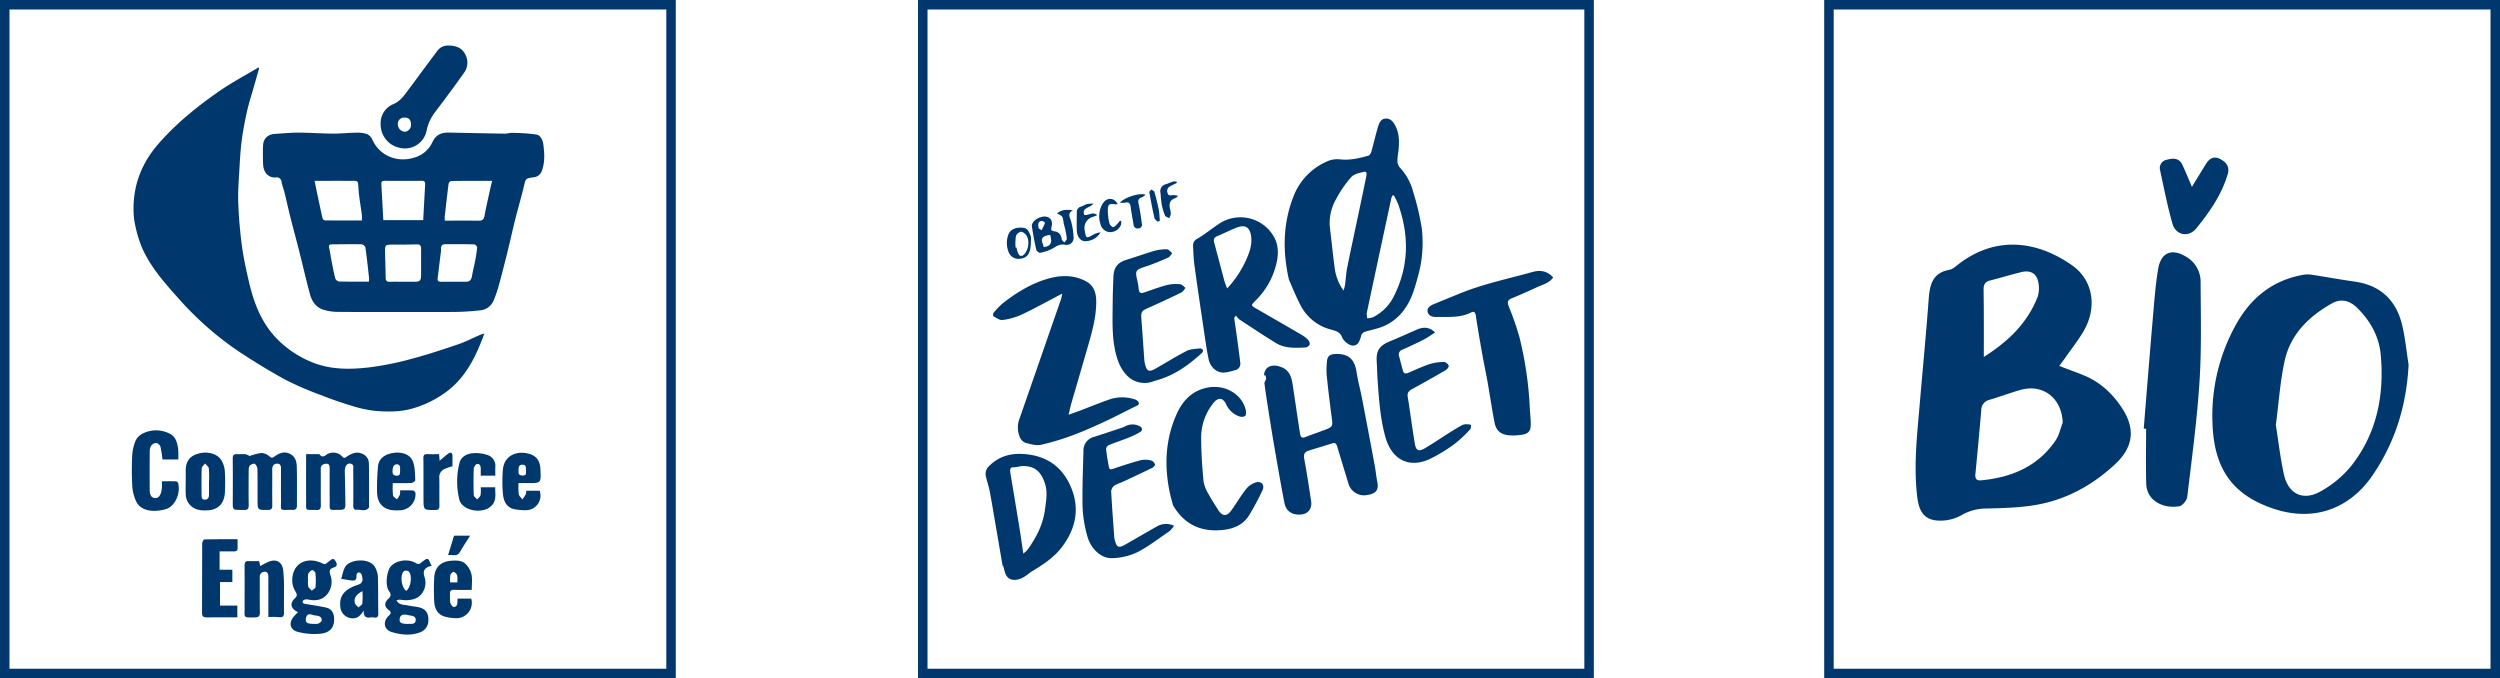 <svg xmlns="http://www.w3.org/2000/svg" xmlns:xlink="http://www.w3.org/1999/xlink" width="1053.999" height="285.938" viewBox="0 0 1053.999 285.938"><defs><clipPath id="clip-path"><rect id="Rectangle_157" data-name="Rectangle 157" width="207.838" height="153.073" fill="#00386e"></rect></clipPath><clipPath id="clip-path-2"><rect id="Rectangle_159" data-name="Rectangle 159" width="173.879" height="248.375" fill="#00386e"></rect></clipPath></defs><g id="Groupe_258" data-name="Groupe 258" transform="translate(-434.58 -735.543)"><g id="JnmxkQ.tif" transform="matrix(0.966, -0.259, 0.259, 0.966, 820.925, 838.497)"><g id="Groupe_26" data-name="Groupe 26" transform="translate(0 0)"><path id="Trac&#xE9;_28" data-name="Trac&#xE9; 28" d="M0,55.134c.5-12.156,3.562-23.3,10.752-33.149A26.324,26.324,0,0,1,29.444,11a10.8,10.8,0,0,1,4.817.828c3.792,1.4,7.71,1.536,11.65,1.469.58-.01,1.322-.8,1.685-1.4,1.737-2.906,3.3-5.917,5.064-8.805C53.648,1.473,54.816-.467,57.073.1c2.22.559,2.874,2.677,3.2,4.744.566,3.6-.506,6.93-1.779,10.217a23.583,23.583,0,0,0-1.323,3.432,4.593,4.593,0,0,0,.153,2.925,23.543,23.543,0,0,1,2.848,11.328,110.818,110.818,0,0,1-.458,15.85,52.3,52.3,0,0,1-6.955,19.5c-2.579,4.424-5.177,8.826-9.355,12.012a20.672,20.672,0,0,1-11.879,4.475c-2.125.088-4.259-.033-6.385.052a3.026,3.026,0,0,0-1.544.754c-.312.246-.419.738-.666,1.085-.964,1.355-1.845,2.91-3.9,2.518-1.56-.3-3.491-2.793-3.672-4.675-.222-2.309-1.985-3.31-3.679-4.3A19.922,19.922,0,0,1,1.96,66.9C1.061,63.037.637,59.061,0,55.134Zm51.914-22.91-.556-.069a5.818,5.818,0,0,0-.754.937Q39.334,55.064,28.115,77.061a8.536,8.536,0,0,0-.446,2.332,8.62,8.62,0,0,0,2.453.191A19.467,19.467,0,0,0,40.7,73.563C50.31,62.956,53.833,50.351,52.72,36.282A34.241,34.241,0,0,0,51.914,32.224ZM21.077,65.545c.535-.973.977-1.63,1.275-2.347.916-2.2,1.628-4.5,2.687-6.633,3.887-7.814,7.886-15.571,11.835-23.353,1.974-3.89,3.947-7.779,5.881-11.688.393-.795.995-2.087-.469-2.14-1.953-.069-4.321-.158-5.81.824a48.607,48.607,0,0,0-8.522,7.3A20.088,20.088,0,0,0,22.32,38.679c-.758,5.66-1.765,11.287-2.438,16.956A20.127,20.127,0,0,0,21.077,65.545Z" transform="translate(147.817 0)" fill="#00386e"></path><path id="Trac&#xE9;_29" data-name="Trac&#xE9; 29" d="M33.035,7.648c-6.641,1.481-12.712,3-18.855,4.127a28.143,28.143,0,0,1-8.289.094C4.7,11.727,3.621,10.351,2.6,9.415c-.183-.168.009-1.168.308-1.369a30.482,30.482,0,0,1,4.988-3C14.5,2.251,21.369.184,28.564.01c5.69-.138,11.168,1.105,15.53,5.239,3.02,2.862,2.8,6.312,1.775,9.929-1.878,6.664-5.54,12.439-9.055,18.285-4,6.652-8.053,13.272-12.063,19.918-.727,1.205-1.357,2.468-2.345,4.277,2.086-.176,3.726-.292,5.362-.457,4.463-.449,8.917-1.05,13.39-1.339a16.948,16.948,0,0,1,9.5,2.516,3.42,3.42,0,0,1,1.355,1.189c.423.8.585,1.6-.8,1.862-4.816.919-9.595,2.044-14.423,2.888-4.845.847-9.713,1.655-14.606,2.107a103.479,103.479,0,0,1-14.333.451C5.79,66.778,3.7,65.461,1.8,64.381A4.189,4.189,0,0,1,.169,61.738,10.462,10.462,0,0,1,2.145,53.7Q13.89,36.428,25.6,19.129c2.144-3.162,4.308-6.311,6.438-9.482A19.487,19.487,0,0,0,33.035,7.648Z" transform="translate(20.938 28.401)" fill="#00386e"></path><path id="Trac&#xE9;_30" data-name="Trac&#xE9; 30" d="M5.633,3.1c1.108-3.5,4.487-4.1,8.009-1.489,3.145,2.329,2.964,5.57,2.591,8.886-.578,5.136-1.177,10.27-1.761,15.406q-.292,2.568-.549,5.14c-.126,1.271.4,1.793,1.732,1.649,2.87-.311,5.752-.513,8.626-.785,3.7-.35,3.838-.592,4.3-4.137.791-6.032,1.644-12.059,2.616-18.064a32.085,32.085,0,0,1,1.664-5.639c.645-1.792,1.932-2.391,3.8-2,5.687,1.178,7.68,4.166,7.012,9.92-.418,3.607-.365,7.267-.626,10.9Q42.013,37.359,40.876,51.83c-.181,2.328-.594,4.64-.735,6.969-.25,4.122-2.548,4.708-6.4,4.128a6.87,6.87,0,0,1-5.553-6.7q-.266-8.134-.529-16.268c-.033-1.039-.27-1.82-1.57-1.766-3.513.147-7.028.233-10.54.388-1.753.077-2.5.928-2.643,2.816-.473,6.018-1.149,12.021-1.82,18.022-.363,3.245-2.709,4.93-5.77,4.295C1.724,62.973-.24,60.738.023,57.1c.6-8.294,1.365-16.577,2.12-24.859.475-5.211,1.039-10.415,1.59-15.62.363-3.429.724-6.86,1.213-10.272.085-.6.917-1.05,1.19-1.664a4.2,4.2,0,0,0,.038-1.577Z" transform="translate(121.59 88.303)" fill="#00386e"></path><path id="Trac&#xE9;_31" data-name="Trac&#xE9; 31" d="M14.916,40.82c-.272,2.309-.524,4.621-.818,6.927-.5,3.96-.989,7.922-1.571,11.871A2.752,2.752,0,0,1,9.45,62.175a22.757,22.757,0,0,1-4.6-.2c-3.04-.727-5.044-3.666-4.836-7.225C.252,50.7.757,46.66,1.221,42.625,2.266,33.514,3.31,24.4,4.457,15.3c.353-2.8.992-5.562,1.588-8.322a3.106,3.106,0,0,1,2.59-2.45C12.095,3.548,15.4,2.047,18.822.905a16.24,16.24,0,0,1,20.9,10.364c1.309,3.951.505,7.68-1.265,11.233A32.165,32.165,0,0,1,25.494,36.1c-2.459,1.432-2.458,1.444-.41,3.491C30.2,44.705,35.323,49.8,40.412,54.937a12.827,12.827,0,0,1,2.147,2.752,2.6,2.6,0,0,1,.231,2.182,2.444,2.444,0,0,1-2.106.756c-4.135-.938-8.412-1.775-11.483-5.012-4.245-4.476-8.319-9.115-12.423-13.723a6.955,6.955,0,0,1-.848-1.855Zm.341-12.775A43.934,43.934,0,0,0,25.7,19.009c2.18-2.623,4.248-5.366,4.9-8.794.607-3.2.263-6.427-4.741-5.907-2.987.31-5.937.965-8.917,1.365-1.465.2-1.945.91-1.936,2.337.032,5.5-.032,11-.028,16.5C14.98,25.525,15.133,26.539,15.257,28.045Z" transform="translate(106.426 23.9)" fill="#00386e"></path><path id="Trac&#xE9;_32" data-name="Trac&#xE9; 32" d="M54.873,4.545C52.5,6.5,49.674,6.289,47.066,6.762c-3.805.691-7.636,1.264-11.471,1.763-1.974.257-2.109,1.363-1.957,3a120.693,120.693,0,0,1,.99,13.608,152.264,152.264,0,0,1-3.515,30.018c-.532,2.389-.819,4.845-1.522,7.179-.692,2.3-1.937,3.088-4.337,2.864a22.816,22.816,0,0,1-5.543-1.2c-3.329-1.2-4.789-3.3-4.542-6.793.4-5.711,1.081-11.4,1.579-17.107.353-4.052.555-8.117.9-12.169.471-5.459.952-10.919,1.583-16.36.165-1.427-.371-2-1.512-1.753-5.2,1.122-9.964-.781-14.832-1.966C1.355,7.47-.041,6.522,0,4.9c.045-1.73,1.661-2.3,3.2-2.509,3.965-.533,7.938-1,11.906-1.512C25.736-.484,36.421.18,47.085.05,50.4.01,53.216,1.189,54.873,4.545Z" transform="translate(200.769 78.524)" fill="#00386e"></path><path id="Trac&#xE9;_33" data-name="Trac&#xE9; 33" d="M0,40.329C.392,28.271,3.611,17.175,11.3,7.632,15.158,2.836,19.88-.2,26.329.011c7.694.257,13.919,6.226,13.688,13.376-.027.833-.376,2.071-.954,2.357a3.075,3.075,0,0,1-2.5-.589A9.422,9.422,0,0,1,32.66,8.9c-.51-2.994-2.351-3.807-4.854-2.068a23.266,23.266,0,0,0-9.158,13.7c-1.5,5.687-2.626,11.484-3.614,17.284a15.1,15.1,0,0,0,.632,5.656c.574,2.5,1.4,4.953,2.159,7.412,1.011,3.279,2.818,3.875,5.449,1.7,2.805-2.318,5.4-4.9,8.319-7.065A8.648,8.648,0,0,1,36.3,43.94c2.415-.046,3.337,2.093,1.761,3.923a114.413,114.413,0,0,1-8.076,8.64c-4.2,3.963-9.386,3.959-14.586,2.751C7.617,57.447,2.507,52.639.218,44.925a3.475,3.475,0,0,1-.2-.89C-.01,42.8,0,41.564,0,40.329Z" transform="translate(75.994 90.117)" fill="#00386e"></path><path id="Trac&#xE9;_34" data-name="Trac&#xE9; 34" d="M0,44.486Q.857,35.208,1.714,25.93c.4-4.415.858-8.826,1.172-13.247C3.04,10.5,2.86,8.3,2.96,6.108A4.505,4.505,0,0,1,5.5,2.3C10.426-.529,15.471-.578,20.765,1.226,29.2,4.1,34.561,9.761,36.188,18.486c1.9,10.169-1.772,18.34-9.834,24.683-4.414,3.473-9.589,5.166-14.867,6.688-1.231.355-2.379,1-3.612,1.351a9.532,9.532,0,0,1-3.232.483c-3.068-.236-4.41-1.78-4.41-4.776q0-1.2,0-2.409ZM9.757,41.72a11.683,11.683,0,0,0,2-.971c4.881-3.979,9.1-8.525,11.566-14.417,1.489-3.557,3.2-7.083,2.891-11.135C25.794,9.65,23.5,6.9,18.254,5.869a18.1,18.1,0,0,1-2.746-.243c-1.666-.626-2.021.361-2.162,1.556-.312,2.628-.522,5.267-.782,7.9-.575,5.818-1.14,11.638-1.741,17.453C10.521,35.451,10.15,38.358,9.757,41.72Z" transform="translate(0 95.912)" fill="#00386e"></path><path id="Trac&#xE9;_35" data-name="Trac&#xE9; 35" d="M12.694,52.954A10.347,10.347,0,0,1,2.052,47.6,17.107,17.107,0,0,1,.106,40.8C-.532,32.85,1.834,25.332,3.919,17.8q1.67-6.03,3.575-12C8.651,2.19,10.889.708,14.637.585,18.707.452,22.771.077,26.841,0a18.033,18.033,0,0,1,5.375.735c.724.215,1.155,1.418,1.72,2.172-.731.47-1.416,1.24-2.2,1.358-3.344.5-6.708.962-10.081,1.151-4.529.255-4.826.456-4.932,5.051a30.3,30.3,0,0,1-.329,3.113c-.258,2.026.129,2.376,2.188,2.228,3.316-.237,6.639-.555,9.956-.519a16.638,16.638,0,0,1,5.324,1.167c.715.258,1.137,1.326,1.692,2.027-.728.482-1.4,1.247-2.195,1.4-5,.969-10.026,1.868-15.063,2.655-3.165.495-3.564.813-4.14,3.905-1.056,5.673-2.19,11.33-3.277,17a9.952,9.952,0,0,0-.137,1.658c-.065,3.115.719,3.77,3.768,2.979,4.864-1.262,9.675-2.759,14.584-3.808,1.81-.387,3.838.156,5.748.41a1.636,1.636,0,0,1,1.03,1.085c.065.274-.473.851-.865,1.051C28.217,50.3,21.213,53.06,12.694,52.954Z" transform="translate(69.271 28.699)" fill="#00386e"></path><path id="Trac&#xE9;_36" data-name="Trac&#xE9; 36" d="M31.649,3.265c-1.934.614-3.625,1.3-5.381,1.675-3.243.7-6.518,1.258-9.794,1.777a2.106,2.106,0,0,0-2.085,2.307c-.006,2.04.01,4.08-.019,6.119-.017,1.239.465,1.843,1.776,1.662,3.287-.453,6.567-1.059,9.87-1.252a21.61,21.61,0,0,1,6.129.735,2.745,2.745,0,0,1,1.423,2.031c.054.418-.99,1.261-1.667,1.444Q24,21.91,16.032,23.84c-1.5.364-2.389,1.012-2.552,2.65-.377,3.8-.866,7.587-1.3,11.381-.312,2.749-.621,5.5-.9,8.252-.323,3.175.557,4.022,3.677,3.158,3.723-1.03,7.373-2.324,11.065-3.466,2.2-.681,4.411-1.354,6.651-1.889a5.007,5.007,0,0,1,2.172.281,8.081,8.081,0,0,1,1.393.619c-.269.576-.38,1.417-.831,1.683a50.708,50.708,0,0,1-7.786,4.19,63.527,63.527,0,0,1-12.316,3.584C5.834,55.738.084,50.06,0,40.36c-.068-8.091,1.477-15.9,3-23.749.5-2.591,1.157-5.153,1.673-7.742.906-4.543,2.793-6.275,7.363-6.885C16.122,1.44,20.191.794,24.258.153,27.64-.381,29.96.443,31.649,3.265Z" transform="translate(169.919 89.288)" fill="#00386e"></path><path id="Trac&#xE9;_37" data-name="Trac&#xE9; 37" d="M36.467,46.04A12.071,12.071,0,0,1,34.091,47.7c-5.146,1.8-10.228,3.957-15.524,5.1A26.615,26.615,0,0,1,7.961,52.5c-4.537-.918-7.6-5.71-7.9-10.92A51.941,51.941,0,0,1,2.021,25.506C3.745,18.856,5.8,12.292,7.755,5.7a5.927,5.927,0,0,1,5.934-4.619C17.629.918,21.566.664,25.5.43A14.129,14.129,0,0,0,27.69.15,6.366,6.366,0,0,1,33.343,1.73c1.017.844.881,2.06-.391,2.423A37.254,37.254,0,0,1,27.2,5.217c-2.811.339-5.648.467-8.453.84A2.183,2.183,0,0,0,17.189,7.34c-.4,2.546-.627,5.123-.818,7.7-.092,1.25.7,1.188,1.726,1.122,4.056-.262,8.123-.5,12.184-.476a9.783,9.783,0,0,1,4.129,1.342,2.686,2.686,0,0,1,1.005,1.982c.024.324-.915.941-1.49,1.052-4.764.919-9.544,1.759-14.322,2.6a12.927,12.927,0,0,0-3.071.494,3.5,3.5,0,0,0-1.886,1.95c-1.354,6.366-2.549,12.766-3.775,19.159a8.742,8.742,0,0,0-.067,1.481c-.045,2.691.754,3.383,3.332,2.717,5.042-1.3,10.056-2.715,15.106-3.983A7.569,7.569,0,0,1,36.467,46.04Z" transform="translate(37.694 96.755)" fill="#00386e"></path><path id="Trac&#xE9;_38" data-name="Trac&#xE9; 38" d="M12.442.6c2.265-1.077,4.285-.555,6.809.468-2.594.653-2.051,2.163-1.968,3.887a31.983,31.983,0,0,1-.787,7.5,2.94,2.94,0,0,1-4.2,1.8c-1.793-.824-3.255-.536-5.055.065a18.3,18.3,0,0,1-6,.484C.791,14.784-.022,13.7,0,13.14c.136-3.316.391-6.632.769-9.93C.94,1.727,2.857.577,4.927.4,6.785.237,8.527.65,9.28,2.451A3.845,3.845,0,0,1,8.788,5.34c-.629,1.105-.739,1.728.564,2.25,1.814.727,2.4,2.11,2.162,4.02-.062.511.46,1.092.715,1.641.5-.433,1.323-.8,1.425-1.312a32.548,32.548,0,0,0,.377-4.418c.047-.8-.022-1.612.068-2.407C14.408,2.38,14.426,2.381,12.442.6ZM3.32,12.877c1.72.268,3.061-.037,3.674-1.562A9.523,9.523,0,0,0,7.26,8.627a7.3,7.3,0,0,0-2.715.006C2.493,9.491,3.55,11.327,3.32,12.877ZM3.3,4.68,4.317,5.8c.758-.887,1.546-1.754,2.209-2.706.047-.068-.789-1.08-1.264-1.124C3.663,1.817,3.487,3.076,3.3,4.68Z" transform="translate(48.206 2.204)" fill="#00386e"></path><path id="Trac&#xE9;_39" data-name="Trac&#xE9; 39" d="M4.913,4.131C6.6,4.94,8.678,3.52,10.188,5.614c-.79.1-1.36.214-1.934.248a4.8,4.8,0,0,0-4.835,4.615c-.345,3.485-.29,3.51,3.077,2.66a7.632,7.632,0,0,1,3.154-.125,7.56,7.56,0,0,1-7.291,1.893C.65,14.46-.358,12.326.118,9.982c.536-2.635,1.37-5.209,2.061-7.813A2.216,2.216,0,0,1,4.455.4c.972-.06,1.931-.376,2.9-.4A12.6,12.6,0,0,1,9.865.534C7.888,2,4.654.8,4.913,4.131Z" transform="translate(66.637 2.285)" fill="#00386e"></path><path id="Trac&#xE9;_40" data-name="Trac&#xE9; 40" d="M10.848,5.178a36.046,36.046,0,0,1-1.51,4.644C7.956,12.732,6.053,13.5,3,12.67A4.486,4.486,0,0,1,.052,8.6a10.088,10.088,0,0,1,1.606-6.48C2.924.078,5.167-.479,8.043.407,10.111,1.045,10.587,1.939,10.848,5.178ZM3.416,7.836l.342.077c0,.739-.054,1.483.011,2.216.157,1.777,1.157,2.26,2.607,1.3C8.5,10.023,9.969,6.438,9.147,4.1c-.3-.865-1.159-1.992-1.911-2.119a3.034,3.034,0,0,0-2.5,1.347A22.016,22.016,0,0,0,3.416,7.836Z" transform="translate(36.62 4.349)" fill="#00386e"></path><path id="Trac&#xE9;_41" data-name="Trac&#xE9; 41" d="M0,1.379C2.991-.315,9.287-.453,11.312.99A5.484,5.484,0,0,1,9.6,1.668c-1.926.015-2.047,1.156-2.121,2.7-.128,2.688-.487,5.368-.824,8.042a1.536,1.536,0,0,1-1.9,1.525,1.667,1.667,0,0,1-1.572-2.068c.24-2.511.409-5.031.756-7.527.221-1.587-.224-2.334-1.889-2.329A8.6,8.6,0,0,1,0,1.379Z" transform="translate(87.387 3.875)" fill="#00386e"></path><path id="Trac&#xE9;_42" data-name="Trac&#xE9; 42" d="M9.187,3.023a4.209,4.209,0,0,1-.9-.118C5.715,1.828,5.215,1.968,4.442,4.718a22.039,22.039,0,0,0-.7,5.235A2.7,2.7,0,0,0,4.8,11.932c.309.214,1.246-.383,1.848-.712a17.078,17.078,0,0,0,1.644-1.15l.514.224A5.782,5.782,0,0,1,8.2,11.953,4.883,4.883,0,0,1,2.9,13.586,4.331,4.331,0,0,1,0,9.287,10.478,10.478,0,0,1,3.092,1.273C5.435-.966,8.446-.171,9.187,3.023Z" transform="translate(77.146 2.603)" fill="#00386e"></path><path id="Trac&#xE9;_43" data-name="Trac&#xE9; 43" d="M8.557.964c-1.05.215-2.108.394-3.146.653a2.2,2.2,0,0,0-1.7,2.5c.014,1.3.883,1.2,1.762,1.342a9.921,9.921,0,0,1,1.994.769l-.13.438a8.618,8.618,0,0,1-1.407.358c-2.1.18-2.757,1.6-2.953,3.4a13.012,13.012,0,0,1-.188,2.391A6.687,6.687,0,0,1,1.616,14.5c-.5-.529-1.364-1.011-1.44-1.6A24.73,24.73,0,0,1,.082,7.921C.2,6.336.6,4.774.825,3.2A2.98,2.98,0,0,1,3.852.3C5.022.229,6.185.038,7.355,0a3.958,3.958,0,0,1,1.27.418Z" transform="translate(104.166 2.524)" fill="#00386e"></path><path id="Trac&#xE9;_44" data-name="Trac&#xE9; 44" d="M.965,13.854c-.339-.624-.989-1.26-.965-1.869C.145,8.3.415,4.609.738.93.768.59,1.461.309,1.845,0c.348.449.99.894,1,1.347.031,2.649,0,5.305-.184,7.947a37.893,37.893,0,0,1-.805,4.412Z" transform="translate(99.786 3.365)" fill="#00386e"></path></g></g><g id="Groupe_148" data-name="Groupe 148" transform="translate(1242.204 801.976)"><g id="Groupe_147" data-name="Groupe 147" transform="translate(0)" clip-path="url(#clip-path)"><path id="Trac&#xE9;_22137" data-name="Trac&#xE9; 22137" d="M60.562,132.173c3.711,1.412,6.937,2.586,10.122,3.861C77.664,138.828,82.931,143.706,87,149.9c5.772,8.793,4.834,16.508-2.965,23.754-9.392,8.726-20.33,14.787-32.968,17.039-6.85,1.221-13.923,1.4-20.908,1.576a20.829,20.829,0,0,0-10.5,2.629,18.126,18.126,0,0,1-7.409,2.408c-7.556.619-10.657-2.391-11.559-9.858-1.562-12.923-.122-25.737.982-38.573,1.292-15.021,2.731-30.031,3.853-45.064.447-5.991,1.691-10.9,8.653-12.165,1.362-.247,2.625-1.386,3.795-2.293,15.811-12.259,33.194-9.994,47.98.372,8.98,6.3,10.759,17.931,4.684,28.085-2.18,3.643-4.817,7.013-7.26,10.5-.846,1.208-1.735,2.385-2.813,3.861m1.454,23.866c-.407-10.36-8.328-16.525-18.011-13.712-4.3,1.25-8.509,2.82-12.8,4.091a4.5,4.5,0,0,0-3.536,4.467q-1.147,13.4-2.465,26.784c-.2,1.965.391,2.9,2.387,2.717,12.824-1.2,23.9-5.792,31.413-16.8,1.491-2.185,2.035-5.016,3.016-7.549M28.757,128.363c10.363-6.573,18.39-14.315,22.688-25.337a11.757,11.757,0,0,0,.407-5.413c-.488-4.2-3.124-6.009-7.245-5.014-4.458,1.077-8.847,2.432-13.294,3.56-2.085.529-2.694,1.85-2.66,3.8.069,4.021.088,8.044.1,12.066.015,5.235,0,10.47,0,16.333" transform="translate(0 -44.314)" fill="#00386e"></path><path id="Trac&#xE9;_22138" data-name="Trac&#xE9; 22138" d="M358.848,146.785c-.857,16.97-5.547,32.422-15.053,46.447-9.86,14.548-25.128,19.86-41.845,14.281-17.135-5.717-25.073-16.609-25.768-35.761a78.78,78.78,0,0,1,10.168-42.359c6.155-10.9,15.121-18.049,27.582-20.426a11.416,11.416,0,0,1,3.759-.154c6.119.917,12.205,2.06,18.332,2.917,11,1.537,17.639,7.878,20.135,18.461,1.283,5.44,1.818,11.057,2.691,16.593m-55.967,25.377c1.04,6.556,1.855,13.762,3.386,20.813,1.818,8.377,8.159,11.429,15.6,7.154a44.821,44.821,0,0,0,12.6-10.427c10.972-13.74,14.18-29.926,12.634-47.1-.7-7.8-4.457-14.448-10.075-19.906-2.981-2.9-6.621-3.923-10.418-1.8-9.783,5.479-17.534,13.017-20.01,24.254-1.9,8.6-2.459,17.5-3.712,27.009" transform="translate(-151.01 -59.459)" fill="#00386e"></path><path id="Trac&#xE9;_22139" data-name="Trac&#xE9; 22139" d="M212.247,162.506c1.247-15.235,2.447-30.474,3.763-45.7.623-7.2,1.127-14.443,2.31-21.562,1.192-7.178,5.891-8.928,12.082-5.048a12.171,12.171,0,0,1,5.83,10.75c.054,13.9.434,27.846-.463,41.7-1.053,16.262-3.237,32.455-5.18,48.647-.178,1.479-2.008,3.712-3.351,3.939-6.538,1.105-13.745-2.125-13.944-9.6-.2-7.69-.045-15.389-.045-23.084l-1-.035" transform="translate(-116.077 -48.224)" fill="#00386e"></path><path id="Trac&#xE9;_22140" data-name="Trac&#xE9; 22140" d="M240.765,12.347c2.181-3.566,4.02-6.591,5.876-9.6,1.429-2.319,3.28-3.556,6.025-2.148,2.619,1.343,4.109,3.29,3.192,6.407-2.549,8.661-7.635,15.913-13.194,22.779-3.316,4.1-8.738,3-10.14-2.007-2.064-7.375-3.556-14.914-5.175-22.408A3.555,3.555,0,0,1,230.171.909c2.556-.693,5.147-.853,6.536,2.074,1.372,2.889,2.553,5.868,4.057,9.363" transform="translate(-124.275 0.001)" fill="#00386e"></path></g></g><g id="Groupe_151" data-name="Groupe 151" transform="translate(490.162 754.711)"><g id="Groupe_150" data-name="Groupe 150" transform="translate(0)" clip-path="url(#clip-path-2)"><path id="Trac&#xE9;_22141" data-name="Trac&#xE9; 22141" d="M341.154,263.028c-9.231,0-18.464.057-27.694-.047a20.075,20.075,0,0,1-6.285-1.009c-2.931-1.021-4.577-3.54-5.351-6.414-1.67-6.207-3.106-12.476-4.681-18.708-1.145-4.528-2.392-9.03-3.531-13.559-.884-3.511-1.65-7.051-2.512-10.568-.384-1.564-1-3.079-1.283-4.658a2.019,2.019,0,0,0-2.451-1.751c-3.524.2-5.19-2.627-5.3-5.515-.1-2.588-.139-5.185-.04-7.771.118-3.115,1.956-4.888,5.041-5.077,3.272-.2,6.546-.547,9.818-.537,4.913.015,9.825.38,14.738.415,3.208.023,6.416-.352,9.627-.393a13.123,13.123,0,0,1,4.644.584,4.841,4.841,0,0,1,2.264,2.443c3.126,6.793,10.468,9.658,17.449,7.536a12.054,12.054,0,0,0,7.846-6.576c1.5-3.293,3.976-4.109,7.185-4.035q11.621.267,23.243.459c1.051.016,2.113-.374,3.16-.333a81.087,81.087,0,0,1,10.136.677c1.894.315,2.786,2.377,3.025,4.173.49,3.686.737,7.417-.576,11.035a4.036,4.036,0,0,1-3.526,2.844c-3.43.456-3.313.515-4.146,4.012-1.083,4.546-2.413,9.033-3.551,13.568s-2.138,9.1-3.258,13.633c-1.136,4.6-2.28,9.207-3.547,13.775a49.648,49.648,0,0,1-2.519,7.3,6.659,6.659,0,0,1-5.567,3.813c-3.373.371-6.775.612-10.167.656-7.4.095-14.8.029-22.193.027m-8.411-38.714H349.56c.275-5.053.526-9.961.82-14.866.068-1.138-.146-1.742-1.5-1.726-5.183.063-10.368.045-15.552.005-1.072-.008-1.482.374-1.421,1.43.292,5.024.56,10.049.84,15.156m-9.033.134a20.206,20.206,0,0,0-.013-2.34c-.437-3.351-1.063-6.684-1.349-10.047-.416-4.9.411-4.29-4.537-4.313-4.531-.021-9.062,0-14.036,0,.366,1.826.662,3.377.989,4.921.777,3.662,1.545,7.326,2.392,10.972a1.392,1.392,0,0,0,1.059.776c5.1.051,10.206.035,15.494.035m54.906-16.695c-6.009,0-11.608-.024-17.206.051a1.682,1.682,0,0,0-1.145,1.139c-.608,4.661-1.122,9.334-1.639,14.006a10.357,10.357,0,0,0,.079,1.571c4.86,0,9.585-.036,14.308.021,1.582.019,2.14-.652,2.416-2.172.689-3.8,1.583-7.562,2.406-11.337.217-1,.473-1.989.781-3.279m-37.761,42.531c1.7,0,3.4.01,5.106,0,2.149-.015,2.654-.451,2.685-2.635.054-3.783.015-7.568.023-11.352,0-1.214-.436-1.814-1.8-1.771-3.269.105-6.541.083-9.812.1-3.638.022-3.643.018-3.564,3.549.078,3.467.2,6.934.236,10.4.015,1.29.514,1.8,1.827,1.73,1.761-.089,3.529-.022,5.294-.023m21.489,0v-.017c1.77,0,3.54,0,5.311,0,1.533,0,2.2-.819,2.454-2.281.356-2.086.9-4.139,1.295-6.219a58.46,58.46,0,0,0,.909-5.943c.035-.416-.806-1.289-1.261-1.3-3.973-.109-7.951-.058-11.927-.082-1.371-.008-2.137.463-2.04,1.993a13.546,13.546,0,0,1-.218,2.438c-.4,3.3-.811,6.608-1.21,9.912-.143,1.182.464,1.546,1.566,1.513,1.705-.05,3.414-.013,5.12-.013m-35.7-.052a8.581,8.581,0,0,0,.105-1.375c-.485-4.363-.939-8.731-1.558-13.076a2.185,2.185,0,0,0-1.648-1.288c-4.154-.084-8.312-.01-12.468.03-.967.009-1.465.295-1.165,1.485.442,1.75.63,3.563.976,5.339.49,2.509.951,5.028,1.6,7.5a2.174,2.174,0,0,0,1.536,1.328c4.146.111,8.3.061,12.624.061" transform="translate(-226.719 -150.665)" fill="#00386e"></path><path id="Trac&#xE9;_22142" data-name="Trac&#xE9; 22142" d="M56.587,47.707q-1.163,4.079-2.326,8.158c-.93,3.279-2,6.528-2.745,9.849-.9,4.023-1.695,8.086-2.237,12.171-.529,3.987-.758,8.02-.984,12.041-.269,4.778-.678,9.574-.511,14.344.21,6.026.723,12.062,1.513,18.04.678,5.13,1.786,10.217,2.959,15.264,2.122,9.128,5.376,17.755,12.213,24.543a43.3,43.3,0,0,0,14.95,9.711c7.518,2.933,15.32,2.872,23.07,2.024a124.132,124.132,0,0,0,17.815-3.509c6.767-1.771,13.428-3.983,20.059-6.227,3.26-1.1,6.348-2.715,9.52-4.082.464-.2.962-.321,1.674-.553-3.413,9.362-7.466,17.889-15.271,24.028a44.3,44.3,0,0,1-14.171,7.365c-5.556,1.769-11.19,1.727-16.814,1.235a51.907,51.907,0,0,1-10.216-2.29c-4.146-1.243-8.242-2.693-12.269-4.281a135.422,135.422,0,0,1-14.849-6.379c-6.754-3.65-13.312-7.7-19.735-11.914a134.351,134.351,0,0,1-26.105-23.052c-5.76-6.424-11.5-13-15-21.051A52.851,52.851,0,0,1,4.391,114.1a31.264,31.264,0,0,1-.749-6.532C3.447,96.771,7.217,87.42,14.29,79.357c7.416-8.455,16.1-15.5,25.282-21.878,5.336-3.7,11.116-6.771,16.7-10.125l.319.353" transform="translate(-2.922 -38.075)" fill="#00386e"></path><path id="Trac&#xE9;_22143" data-name="Trac&#xE9; 22143" d="M563.977.036c3.5.024,5.881,1.222,7.128,3.936a7.231,7.231,0,0,1-.539,7.451q-6.026,8.454-12.326,16.712a19.039,19.039,0,0,0-3.588,8,9.345,9.345,0,0,1-11.606,6.948,10.033,10.033,0,0,1-7.722-9.963,8.614,8.614,0,0,1,5.26-8.344c3.09-1.29,4.736-3.812,6.564-6.261,3.965-5.312,7.866-10.672,11.867-15.957a5.517,5.517,0,0,1,4.963-2.52M542.563,33.229a3.176,3.176,0,0,0,2.943,3.153,2.881,2.881,0,0,0,2.612-3.026c-.044-2.067-.893-2.969-2.768-2.942a2.624,2.624,0,0,0-2.787,2.815" transform="translate(-430.425 0)" fill="#00386e"></path><path id="Trac&#xE9;_22144" data-name="Trac&#xE9; 22144" d="M224.116,877.267a23.389,23.389,0,0,1,5.006-1.306,5.58,5.58,0,0,1,3.4,1.417c.847.7,1.109.8,2.068.111,2.06-1.481,4.359-2.48,6.927-.978,2.04,1.193,2.48,3.281,2.537,5.289.153,5.431.028,10.87.074,16.305.011,1.31-.561,1.87-1.784,1.851-6.074-.091-4.841.885-4.931-4.57-.068-4.17-.015-8.343-.01-12.514,0-1.171-.027-2.42-1.6-2.4-1.551.019-2.111,1.034-2.1,2.542.035,4.993-.04,9.987.031,14.979.021,1.466-.4,1.987-1.922,1.993-4.265.016-4.275.08-4.29-4.129-.016-4.361.043-8.723-.056-13.082a3.181,3.181,0,0,0-1.067-2.2c-.347-.267-1.479.14-2,.561a2.5,2.5,0,0,0-.614,1.753c-.047,4.993-.072,9.987,0,14.979.021,1.49-.3,2.183-1.982,2.129-5.1-.163-4.754.635-4.73-4.816.025-5.625.04-11.25-.028-16.874-.017-1.423.474-1.942,1.863-1.852,1.195.077,2.409-.083,3.595.046a5.144,5.144,0,0,1,1.616.766" transform="translate(-174.512 -704.157)" fill="#00386e"></path><path id="Trac&#xE9;_22145" data-name="Trac&#xE9; 22145" d="M374.888,876.675h5.223c.126,0,.33-.061.367-.006,1.477,2.171,2.748.111,4-.281a5.129,5.129,0,0,1,5.633,1.3c.763.9,1.125.577,1.938.039,2.1-1.385,4.308-2.4,6.916-1.009a4.345,4.345,0,0,1,2.4,3.914c.124,6,.057,12.01.061,18.016,0,.189.07.436-.022.559-1.436,1.925-3.478.71-5.233.929-1.044.13-1.41-.685-1.4-1.76.045-4.931.056-9.862-.016-14.793-.016-1.113.593-2.767-1.418-2.924-1.326-.1-2.167,1.331-2.125,3.309q.144,6.726.237,13.454c.034,2.455-.3,2.766-2.848,2.761-4.222-.008-3.751.52-3.77-3.7q-.031-6.827,0-13.655c0-1.085-.1-2.222-1.482-2.1-1.159.1-2.3.527-2.288,2.157.043,5.12-.02,10.242.041,15.362.017,1.432-.358,2.052-1.917,1.986-5.013-.209-4.24.775-4.279-4.342-.044-5.689-.015-11.379-.018-17.069,0-.619,0-1.239,0-2.141" transform="translate(-301.422 -704.385)" fill="#00386e"></path><path id="Trac&#xE9;_22146" data-name="Trac&#xE9; 22146" d="M12.674,849.558c2.158,0,4.1-.034,6.032.036a1.229,1.229,0,0,1,.833.778c1.075,4.239-1.262,9.792-5.241,10.955-4.352,1.272-10.268,1.19-12.408-3.153a17.756,17.756,0,0,1-1.707-6.6,121.57,121.57,0,0,1-.023-12.9,19.463,19.463,0,0,1,1.327-5.986,6.305,6.305,0,0,1,2.556-2.942,12.4,12.4,0,0,1,11.845-.282c2.588,1.182,3.322,3.907,3.654,6.56a36.485,36.485,0,0,1,.03,4.341H12.927a50.678,50.678,0,0,0-.842-5.281,2.583,2.583,0,0,0-1.6-1.632,2.7,2.7,0,0,0-2.151.875,4.071,4.071,0,0,0-.779,2.428q-.1,8.254-.014,16.509c.025,2.605,1.128,3.745,3.152,3.249.581-.142,1.14-.956,1.421-1.589a8.4,8.4,0,0,0,.544-2.544c.087-.86.019-1.736.019-2.823" transform="translate(0 -665.83)" fill="#00386e"></path><path id="Trac&#xE9;_22147" data-name="Trac&#xE9; 22147" d="M344.734,1127.311c-3.061-1.422-3.539-3.688-1.372-5.727,1.13-1.063,1.1-1.717.284-3.031a8.842,8.842,0,0,1-1.32-4.538c.1-8.186,7.145-10.027,12.653-7.269.947.475,1.4.454,2.052-.215.378-.385.9-.622,1.3-.988,1.169-1.064,1.746-.685,2.447.632.762,1.432.1,2-1.012,2.357-1.7.547-1.9,1.4-1.376,3.094a8.26,8.26,0,0,1-1.565,8.429c-2.21,2.418-5.064,2.57-8.105,1.893-.59-.131-1.76.216-1.905.617-.408,1.125.589,1.223,1.444,1.362,2.776.453,5.563.87,8.31,1.466,2.66.577,3.463,2.711,3.424,5.22-.061,4.023-2.794,5.635-6.172,5.838a27.949,27.949,0,0,1-9.284-.844c-3.068-.886-3.926-3.768-1.43-6.557.477-.532.974-1.046,1.623-1.742m4.283-13.639a10.157,10.157,0,0,0,.063,2.824c.2.677.979,1.183,1.5,1.765.546-.49,1.513-.941,1.563-1.477a32.612,32.612,0,0,0-.02-5.907c-.045-.5-1.151-1.4-1.387-1.292a3.42,3.42,0,0,0-1.662,1.647,6.918,6.918,0,0,0-.058,2.439m2.588,18.611a4.493,4.493,0,0,0,1.71-.129c.6-.254,1.479-.916,1.462-1.37-.081-2.21-2.187-1.831-3.49-2.205-.968-.278-2.6-.957-3.083.96-.538,2.143.136,2.729,3.4,2.744" transform="translate(-274.705 -888.413)" fill="#00386e"></path><path id="Trac&#xE9;_22148" data-name="Trac&#xE9; 22148" d="M564.129,1107.451c-2.67.694-4.12,1.8-3.008,4.98a7.56,7.56,0,0,1-1.092,6.626c-1.877,2.794-5.9,3.273-8.947,2.768a3,3,0,0,0-1.85.3c1.214,2.062,3.241,1.707,4.944,2.115,1.815.434,3.776.405,5.5,1.051,2.352.882,3.144,2.926,3,5.41a5.261,5.261,0,0,1-3.306,4.779c-4,1.574-8.225,1.159-12.214-.075-3.242-1-3.76-4.431-1.231-6.808,1.053-.99,1.284-1.5-.024-2.491-1.756-1.325-1.9-3.015-.177-4.62,1.4-1.3,1.232-2.08.257-3.489-1.6-2.312-.873-8.368.924-10.317,2.588-2.807,7.57-3.06,10.371-1.4,1.04.618,1.587.642,2.347-.111a5.25,5.25,0,0,1,.592-.471c2.243-1.653,2.356-1.618,3.39.969a5.385,5.385,0,0,0,.531.781m-10.8,10.61c1.955-1.343,2.689-6.506,1.035-8.2a2.034,2.034,0,0,0-1.989-.116c-1.779,1.557-1.088,6.925.954,8.315m.7,13.951c1.193-.148,3.116.43,3.3-1.561.183-1.969-1.9-1.845-3.111-2.153-2.348-.6-3.465.027-3.644,1.575-.185,1.6.612,2.117,3.454,2.139" transform="translate(-437.658 -888.127)" fill="#00386e"></path><path id="Trac&#xE9;_22149" data-name="Trac&#xE9; 22149" d="M166.009,1062.29c0,1.354-.043,2.477.012,3.595.058,1.171-.485,1.571-1.592,1.549-1.939-.039-3.88-.011-6.007-.011v7.745H163.8v5.2h-5.2v9.919h7.3v4.937c-2.71,0-5.344,0-7.977,0-1.643,0-3.287.029-4.93.027-1.215,0-1.986-.324-1.978-1.841.052-9.8.01-19.606.068-29.409,0-.571.6-1.627.942-1.635,4.592-.11,9.187-.074,13.986-.074" transform="translate(-121.421 -854.125)" fill="#00386e"></path><path id="Trac&#xE9;_22150" data-name="Trac&#xE9; 22150" d="M115.742,888.173c0-1.325.04-2.651-.005-3.975-.145-4.27,1.516-6.937,5.936-7.941,3.2-.727,7.651-.053,9.445,3.54a10.629,10.629,0,0,1,1.116,4.043,80.1,80.1,0,0,1,.021,9.081c-.244,4.151-2.506,7.172-7.205,7.4-2.246.108-4.429.07-6.436-1.338a6.634,6.634,0,0,1-2.847-5.32c-.129-1.821-.026-3.658-.025-5.488m9.824.189h.01a46.108,46.108,0,0,0-.076-5.678c-.094-.758-1.037-1.41-1.593-2.11-.5.688-1.393,1.362-1.419,2.068-.141,3.784-.073,7.577-.056,11.366,0,.916.089,1.834,1.369,1.814s1.736-.84,1.757-1.962c.035-1.832.009-3.665.009-5.5" transform="translate(-93.03 -704.341)" fill="#00386e"></path><path id="Trac&#xE9;_22151" data-name="Trac&#xE9; 22151" d="M248.677,1108.5l.426,2.069c1.092-.566,2.117-1.147,3.181-1.641,3.358-1.558,6.019-.309,6.523,3.338a67.877,67.877,0,0,1,.325,8.305c.045,3.183-.03,6.367.011,9.55.019,1.482-.351,2.247-2.08,2a33.2,33.2,0,0,0-4.506-.041c0-.9,0-1.567,0-2.239,0-4.926-.025-9.853,0-14.779.007-1.154-.382-2.141-1.544-2.069a2.01,2.01,0,0,0-2.088,2.139c.036,4.989-.055,9.98.042,14.968.033,1.721-.649,2.126-2.214,2.144-4.931.056-4.192.257-4.212-4.244-.026-5.873.039-11.747-.019-17.62-.014-1.392.411-1.976,1.834-1.9s2.836.018,4.317.018" transform="translate(-194.994 -891.105)" fill="#00386e"></path><path id="Trac&#xE9;_22152" data-name="Trac&#xE9; 22152" d="M537.017,891.889c2.034,0,3.795-.06,5.545.05a1.476,1.476,0,0,1,.978,1.047,6.8,6.8,0,0,1-6.938,7.32c-2.323.068-4.555.032-6.6-1.512s-2.525-3.808-2.656-5.925a105,105,0,0,1,.342-10.521c.142-3.611,2.491-5.326,5.586-6.068,3.2-.768,7.852-.3,9.255,3.6.861,2.389.79,5.138.934,7.737.021.373-1.088,1.127-1.7,1.16-2.512.134-5.036.056-7.783.056a36.92,36.92,0,0,0,.08,5.156c.092.634,1.08,1.138,1.66,1.7a14.372,14.372,0,0,0,1.271-1.994,5.546,5.546,0,0,0,.033-1.8m.024-8.915c.077-.661.059-2.11-1.392-2.072-1.511.04-1.738,1.5-1.777,2.866-.035,1.24.331,1.882,1.674,1.923,1.765.054,1.453-1.156,1.495-2.717" transform="translate(-423.959 -704.319)" fill="#00386e"></path><path id="Trac&#xE9;_22153" data-name="Trac&#xE9; 22153" d="M458.148,1129.106c-1.374,2.174-2.638,3.311-4.664,3.282a5.23,5.23,0,0,1-5.225-4.929c-.43-4.463,1.631-6.878,6.04-8.723a13.329,13.329,0,0,0,2.407-.931,2.256,2.256,0,0,0,.929-1.644c-.054-.977-.2-2.3-.84-2.811-.956-.767-1.787.071-1.712,1.2.114,1.726-.739,2.1-2.179,1.879-1.424-.215-2.845-.455-4.267-.684.563-1.724.821-3.638,1.753-5.132,1.976-3.169,10.5-3.984,12.669.5a9.389,9.389,0,0,1,1.055,3.668c.148,5.182.079,10.37.174,15.554.027,1.49-.554,1.946-1.93,1.693a3.346,3.346,0,0,0-1.131-.041c-1.787.3-3.218.091-3.079-2.881m-.521-8.166c-2.237,1.155-3.722,2.575-3.254,4.906.146.726.988,1.313,1.511,1.963.581-.541,1.582-1.026,1.663-1.634a39.965,39.965,0,0,0,.08-5.235" transform="translate(-360.377 -890.88)" fill="#00386e"></path><path id="Trac&#xE9;_22154" data-name="Trac&#xE9; 22154" d="M804.132,889.062a27.843,27.843,0,0,0,.071,4.674c.146.8,1.007,1.469,1.545,2.2a25.674,25.674,0,0,0,1.487-2.256,3.933,3.933,0,0,0,.1-1.4h5.675a6.16,6.16,0,0,1-5.624,8.228,23.972,23.972,0,0,1-5.2-.477c-3.5-.851-4.45-3.8-4.7-6.85a63.864,63.864,0,0,1,0-9.48c.431-6.369,5.946-8.41,11.086-6.985,3.3.916,4.63,3.26,4.778,6.557.26,5.824.3,5.821-5.4,5.8-1.188-.005-2.376,0-3.825,0m3.133-5.289c-.022-1.205.119-2.518-1.55-2.457-1.9.07-1.5,1.6-1.592,2.792-.1,1.28.452,1.739,1.737,1.766,1.818.038,1.321-1.219,1.406-2.1" transform="translate(-641.08 -704.567)" fill="#00386e"></path><path id="Trac&#xE9;_22155" data-name="Trac&#xE9; 22155" d="M665.832,1120.594c-2.575,0-4.961.06-7.342-.023-1.407-.049-1.962.435-1.828,1.865a26.827,26.827,0,0,0,.088,3.392c.173.756.882,1.893,1.443,1.949,1.1.11,1.626-.891,1.606-2.036-.008-.437.039-.874.069-1.477h5.747a6.48,6.48,0,0,1-6.561,8.263,20.214,20.214,0,0,1-4.392-.61c-3.234-.88-4.5-3.412-4.653-6.468a90.852,90.852,0,0,1,.02-10.224c.26-4.106,2.748-6.575,7.047-6.912,2.268-.178,4.663-.234,6.333,1.522a9.157,9.157,0,0,1,2.327,4.263c.4,2,.1,4.137.1,6.5m-6.088-3.154a11.086,11.086,0,0,0-.066-2.991,2.509,2.509,0,0,0-1.539-1.449c-.325-.085-1.2.809-1.334,1.376a13.872,13.872,0,0,0-.062,3.064Z" transform="translate(-522.529 -891.066)" fill="#00386e"></path><path id="Trac&#xE9;_22156" data-name="Trac&#xE9; 22156" d="M716.054,886.477h-6.147c0-1,0-1.916,0-2.835.006-1.1-.323-2.218-1.514-2.1-.559.055-1.4,1.265-1.432,1.978-.144,3.724-.135,7.458,0,11.183.023.62.931,1.208,1.43,1.81.5-.6,1.269-1.134,1.436-1.816a14.724,14.724,0,0,0,.064-3.321h6.118c-.074,3.007.813,6.09-2.248,8.381-3.515,2.629-10.3,1.636-12.425-2.034a6.681,6.681,0,0,1-.677-2.115,31.991,31.991,0,0,1,.287-14.565c.725-2.607,3.122-3.789,5.547-4.024a15.323,15.323,0,0,1,6.4.81,4.76,4.76,0,0,1,3.163,4.991c-.052,1.18-.009,2.365-.009,3.66" transform="translate(-562.804 -705.112)" fill="#00386e"></path><path id="Trac&#xE9;_22157" data-name="Trac&#xE9; 22157" d="M633.884,876.8l.227,2.783c1.249-1.045,2.38-2.1,3.627-3,1.1-.794,1.757-.315,1.784.988.032,1.5.007,3,.007,4.334a24.525,24.525,0,0,0-3.3,1.132,3.683,3.683,0,0,0-2.268,3.652c.116,3.913-.009,7.832.061,11.747.024,1.357-.341,1.894-1.8,1.905-4.9.038-4.907.091-4.916-4.764-.01-5.684.027-11.369-.048-17.053-.018-1.35.44-1.8,1.731-1.74,1.57.069,3.145.016,4.9.016" transform="translate(-504.343 -704.502)" fill="#00386e"></path><path id="Trac&#xE9;_22158" data-name="Trac&#xE9; 22158" d="M689.718,1054.743c-1.563,2.477-3.041,4.584-4.268,6.828-1.191,2.181-3.023,1.1-5.024,1.367l2.508-8.195Z" transform="translate(-547.094 -848.062)" fill="#00386e"></path></g></g><rect id="Rectangle_160" data-name="Rectangle 160" width="280.917" height="281.938" transform="translate(436.58 737.543)" fill="none" stroke="#00376c" stroke-miterlimit="10" stroke-width="4"></rect><rect id="Rectangle_161" data-name="Rectangle 161" width="280.917" height="281.938" transform="translate(823.621 737.543)" fill="none" stroke="#00376c" stroke-miterlimit="10" stroke-width="4"></rect><rect id="Rectangle_162" data-name="Rectangle 162" width="280.917" height="281.938" transform="translate(1205.662 737.543)" fill="none" stroke="#00376c" stroke-miterlimit="10" stroke-width="4"></rect></g></svg>